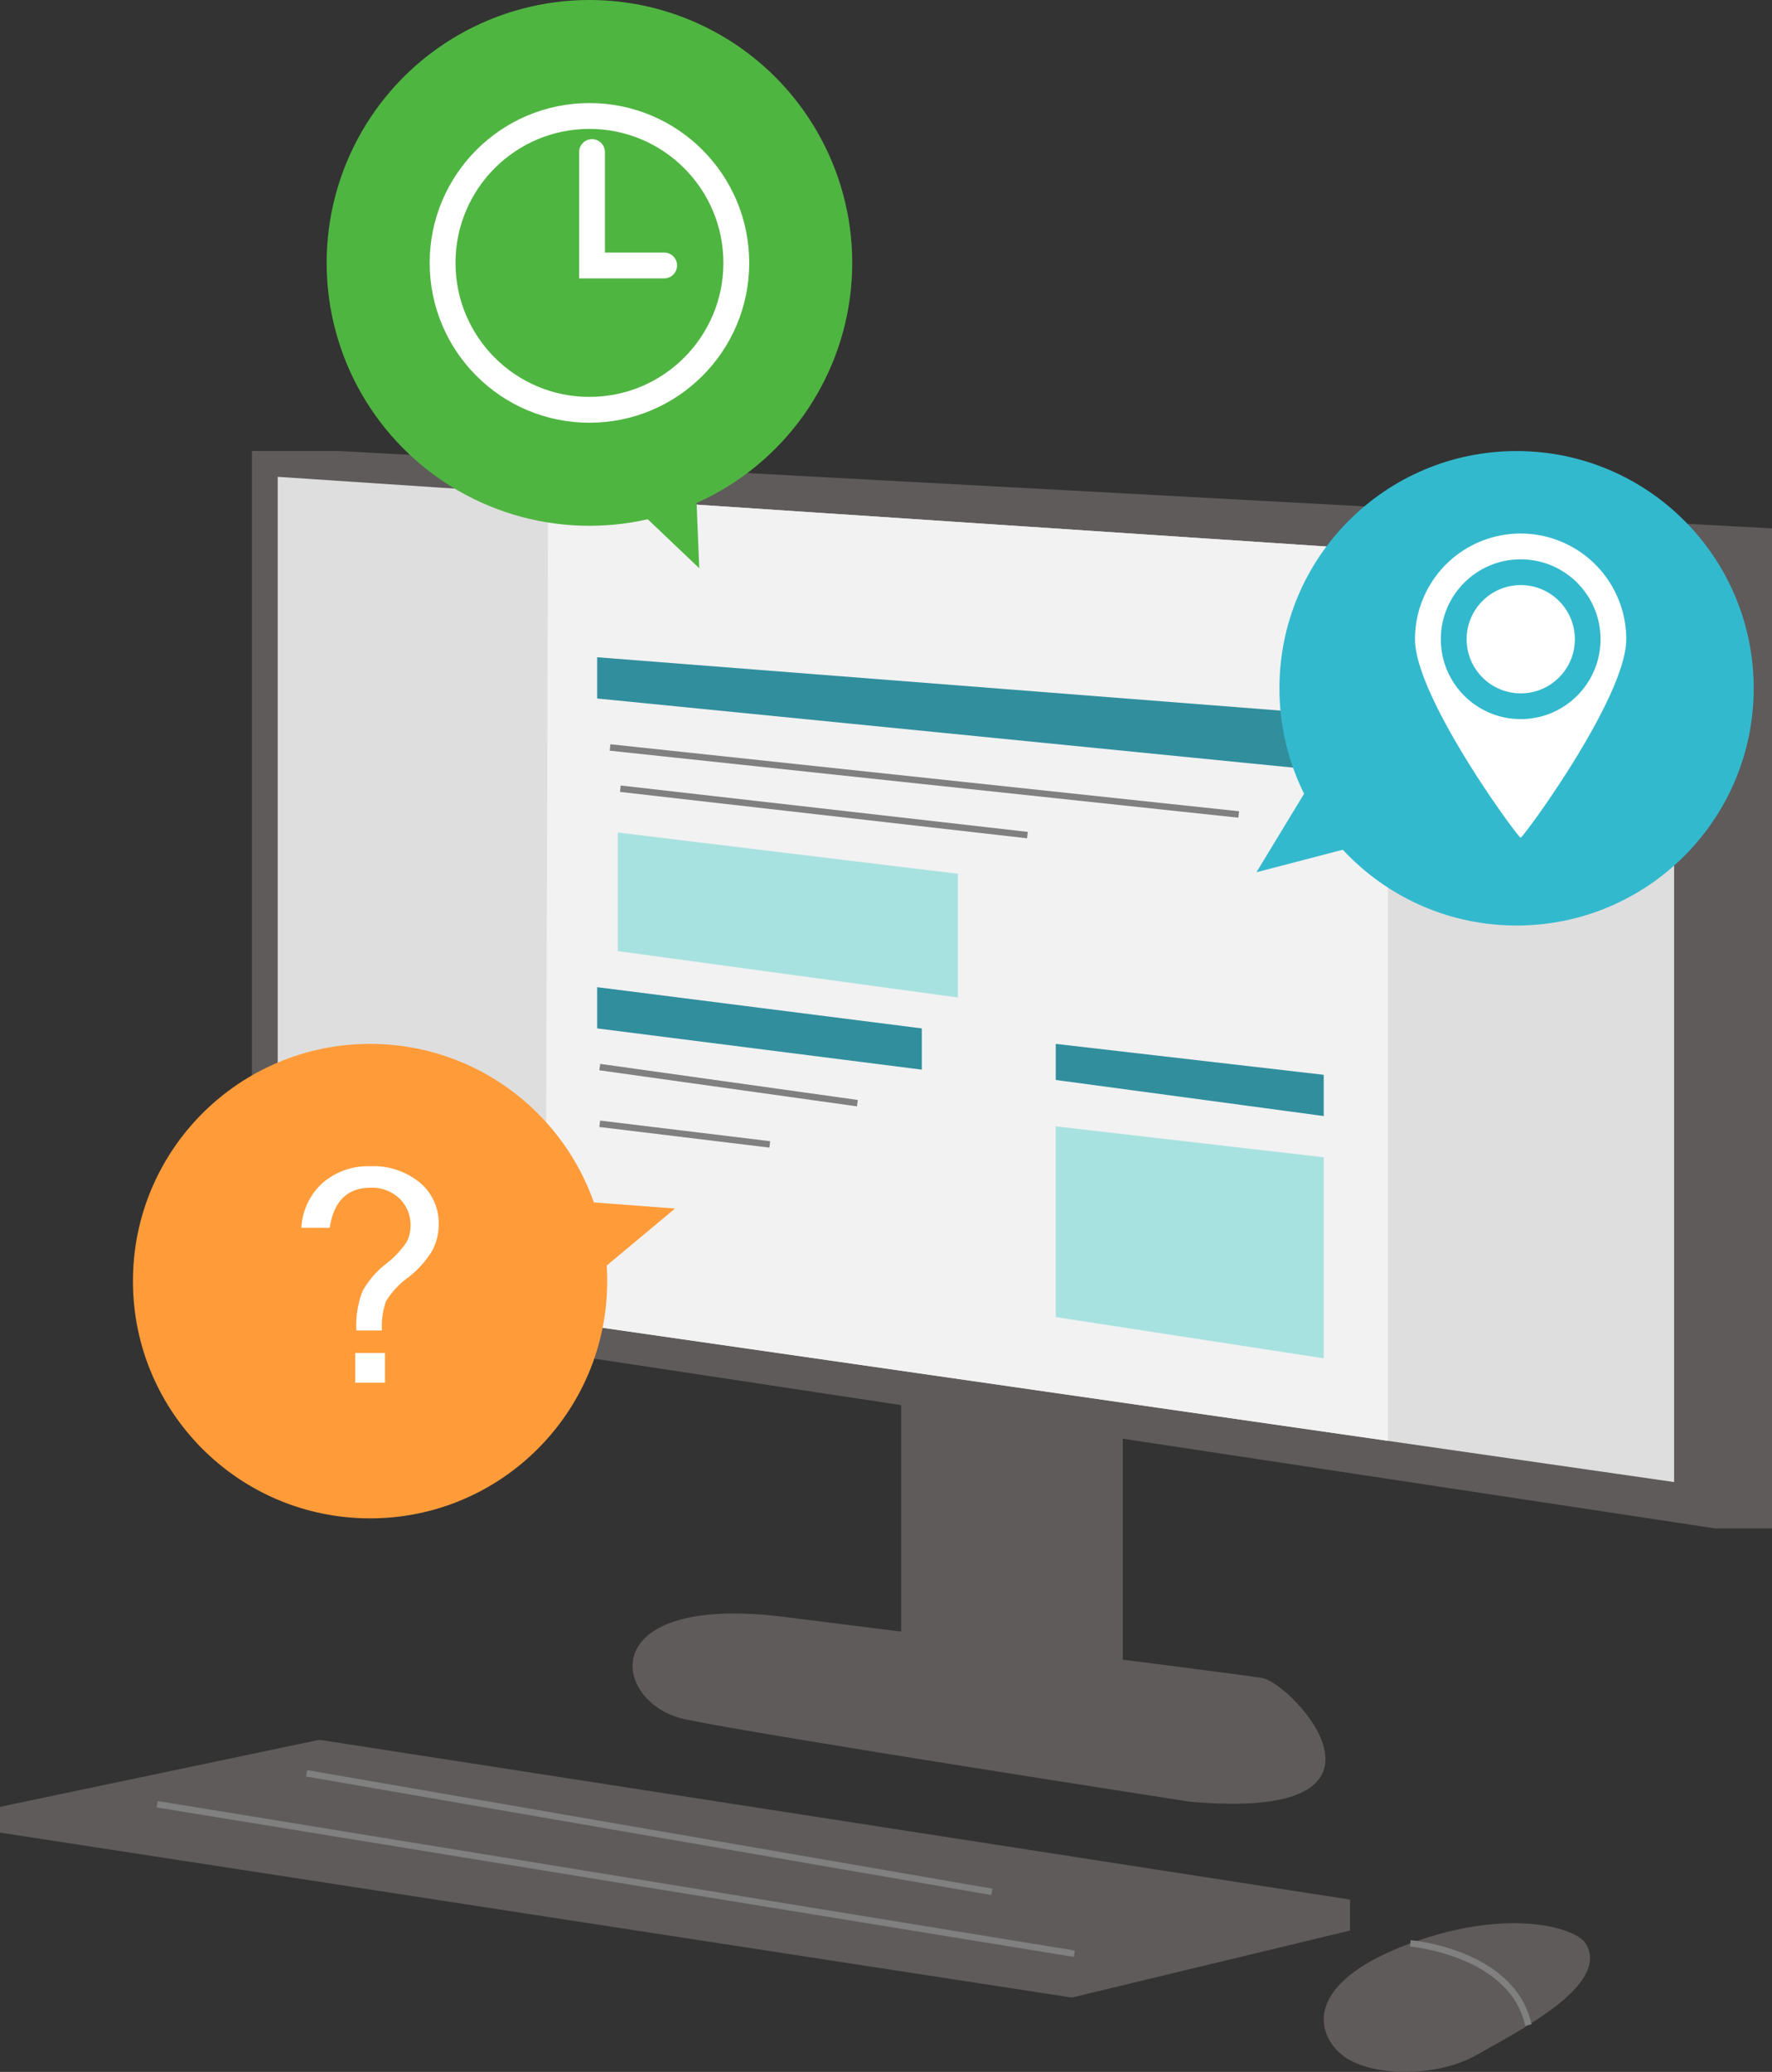 <svg xmlns="http://www.w3.org/2000/svg" width="274.51" height="320.832" viewBox="0 0 274.51 320.832">
  <rect x="0" y="0" width="274.51" height="320.832" fill="#333333" stroke="none"/>
  <g id="グループ_419" data-name="グループ 419" transform="translate(-764.796 -710.387)">
    <path id="パス_896" data-name="パス 896" d="M581,180V312.508l226.7,34.324V193.57Z" transform="translate(222.825 600.233)" fill="#5f5b5b"/>
    <path id="パス_897" data-name="パス 897" d="M581,180h13.57l221.912,11.974V346.833H807.7" transform="translate(222.825 600.233)" fill="#5f5b5b"/>
    <path id="パス_898" data-name="パス 898" d="M586,185V309.526l216.324,31.132V199.368Z" transform="translate(221.816 599.224)" fill="#dedede"/>
    <path id="パス_899" data-name="パス 899" d="M707,362v47.895l34.324,6.386V369.533Z" transform="translate(197.403 563.513)" fill="#5f5b5b"/>
    <path id="パス_900" data-name="パス 900" d="M677.325,405.9s70.245,8.781,75.035,9.579,24.746,22.351-11.175,19.158c0,0-67.052-10.377-78.228-12.772S648.588,402.705,677.325,405.9Z" transform="translate(207.921 554.738)" fill="#5f5b5b"/>
    <path id="パス_901" data-name="パス 901" d="M591.491,421,542,431.377v3.991l166.035,25.544,43.105-10.377v-4.789Z" transform="translate(222.796 558.794)" fill="#5f5b5b"/>
    <path id="パス_902" data-name="パス 902" d="M854.748,457.212c-1.525-2.441-11.974-5.588-27.14,0s-15.167,12.772-11.175,16.763,14.993,4.205,21.466.506S858.739,463.6,854.748,457.212Z" transform="translate(155.675 554.101)" fill="#5f5b5b"/>
    <path id="パス_903" data-name="パス 903" d="M831,458s15.806,1.362,18.281,12.655" transform="translate(152.283 553.313)" fill="none" stroke="gray" stroke-miterlimit="10" stroke-width="1"/>
    <line id="線_145" data-name="線 145" x2="142.087" y2="23.149" transform="translate(789.143 989.772)" fill="none" stroke="gray" stroke-miterlimit="10" stroke-width="1"/>
    <line id="線_146" data-name="線 146" x2="106.166" y2="18.36" transform="translate(812.292 984.983)" fill="none" stroke="gray" stroke-miterlimit="10" stroke-width="1"/>
    <path id="パス_904" data-name="パス 904" d="M638.383,188.486,638,316.2,768.478,334.98V197.127Z" transform="translate(211.324 598.521)" fill="#f2f2f2"/>
    <path id="パス_905" data-name="パス 905" d="M648,220v6.386l112.552,11.175v-8.781Z" transform="translate(209.307 592.163)" fill="#318e9d"/>
    <path id="パス_906" data-name="パス 906" d="M648,284v6.386l50.289,6.386v-6.386Z" transform="translate(209.307 579.25)" fill="#318e9d"/>
    <path id="パス_907" data-name="パス 907" d="M737,295v5.588l41.509,5.588v-6.386Z" transform="translate(191.351 577.031)" fill="#318e9d"/>
    <line id="線_147" data-name="線 147" x2="97.386" y2="10.377" transform="translate(859.303 826.132)" fill="none" stroke="gray" stroke-miterlimit="10" stroke-width="1"/>
    <line id="線_148" data-name="線 148" x2="63.061" y2="7.184" transform="translate(860.899 832.518)" fill="none" stroke="gray" stroke-miterlimit="10" stroke-width="1"/>
    <line id="線_149" data-name="線 149" x2="39.912" y2="5.588" transform="translate(857.706 875.623)" fill="none" stroke="gray" stroke-miterlimit="10" stroke-width="1"/>
    <line id="線_150" data-name="線 150" x2="26.342" y2="3.193" transform="translate(857.706 884.404)" fill="none" stroke="gray" stroke-miterlimit="10" stroke-width="1"/>
    <circle id="楕円形_113" data-name="楕円形 113" cx="40.71" cy="40.71" r="40.71" transform="translate(815.399 710.387)" fill="#4fb541"/>
    <path id="パス_908" data-name="パス 908" d="M650.884,184.945l13.51,12.839-.792-19.553Z" transform="translate(208.725 600.59)" fill="#4fb541"/>
    <circle id="楕円形_114" data-name="楕円形 114" cx="22.75" cy="22.75" r="22.75" transform="translate(833.36 728.347)" fill="none" stroke="#fff" stroke-miterlimit="10" stroke-width="4"/>
    <path id="パス_909" data-name="パス 909" d="M647,122v17.561h11.175" transform="translate(209.509 611.935)" fill="none" stroke="#fff" stroke-linecap="round" stroke-miterlimit="10" stroke-width="4"/>
    <circle id="楕円形_116" data-name="楕円形 116" cx="36.735" cy="36.735" r="36.735" transform="translate(785.392 872.034)" fill="#ff9c39"/>
    <path id="パス_911" data-name="パス 911" d="M643.862,338.509l14.312-11.938-19.514-1.47Z" transform="translate(211.191 570.958)" fill="#ff9c39"/>
    <g id="グループ_418" data-name="グループ 418" transform="translate(3 6.386)">
      <circle id="楕円形_115" data-name="楕円形 115" cx="36.735" cy="36.735" r="36.735" transform="translate(960 773.847)" fill="#33b9ce"/>
      <path id="パス_910" data-name="パス 910" d="M781.864,233.744l-9.672,15.932,18.937-4.933Z" transform="translate(184.25 589.39)" fill="#33b9ce"/>
      <path id="パス_912" data-name="パス 912" d="M833.728,204.364c0,9.038-15.965,30.732-16.364,30.732S801,213.4,801,204.364a16.364,16.364,0,1,1,32.728,0Z" transform="translate(180 598.619)" fill="#fff"/>
      <circle id="楕円形_117" data-name="楕円形 117" cx="12.373" cy="12.373" r="12.373" transform="translate(985 790.61)" fill="#33b9ce"/>
      <circle id="楕円形_118" data-name="楕円形 118" cx="8.382" cy="8.382" r="8.382" transform="translate(989 794.602)" fill="#fff"/>
    </g>
    <path id="パス_913" data-name="パス 913" d="M652,254v18.36l52.684,7.184V260.386Z" transform="translate(208.5 585.303)" fill="#a8e2e0"/>
    <path id="パス_914" data-name="パス 914" d="M778.509,315.789,737,311v29.535l41.509,6.386Z" transform="translate(191.351 573.803)" fill="#a8e2e0"/>
    <path id="パス_915" data-name="パス 915" d="M590.6,328.27a10.052,10.052,0,0,1,3.294-6.958,10.739,10.739,0,0,1,7.386-2.574,11.3,11.3,0,0,1,7.667,2.529,8.144,8.144,0,0,1,2.923,6.442,8.609,8.609,0,0,1-1,4.093,15.088,15.088,0,0,1-3.766,4.182,12.9,12.9,0,0,0-3.395,3.654,11.684,11.684,0,0,0-.63,4.531h-3.957a14.527,14.527,0,0,1,.967-6.127,13.962,13.962,0,0,1,3.564-4.148,14.57,14.57,0,0,0,3.227-3.384,5.258,5.258,0,0,0,.629-2.507,5.711,5.711,0,0,0-1.708-4.26,6.12,6.12,0,0,0-4.475-1.676q-5.4,0-6.34,6.206Zm12.951,23.991h-4.609v-4.61h4.609Z" transform="translate(220.887 572.242)" fill="#fff"/>
  </g>
</svg>
